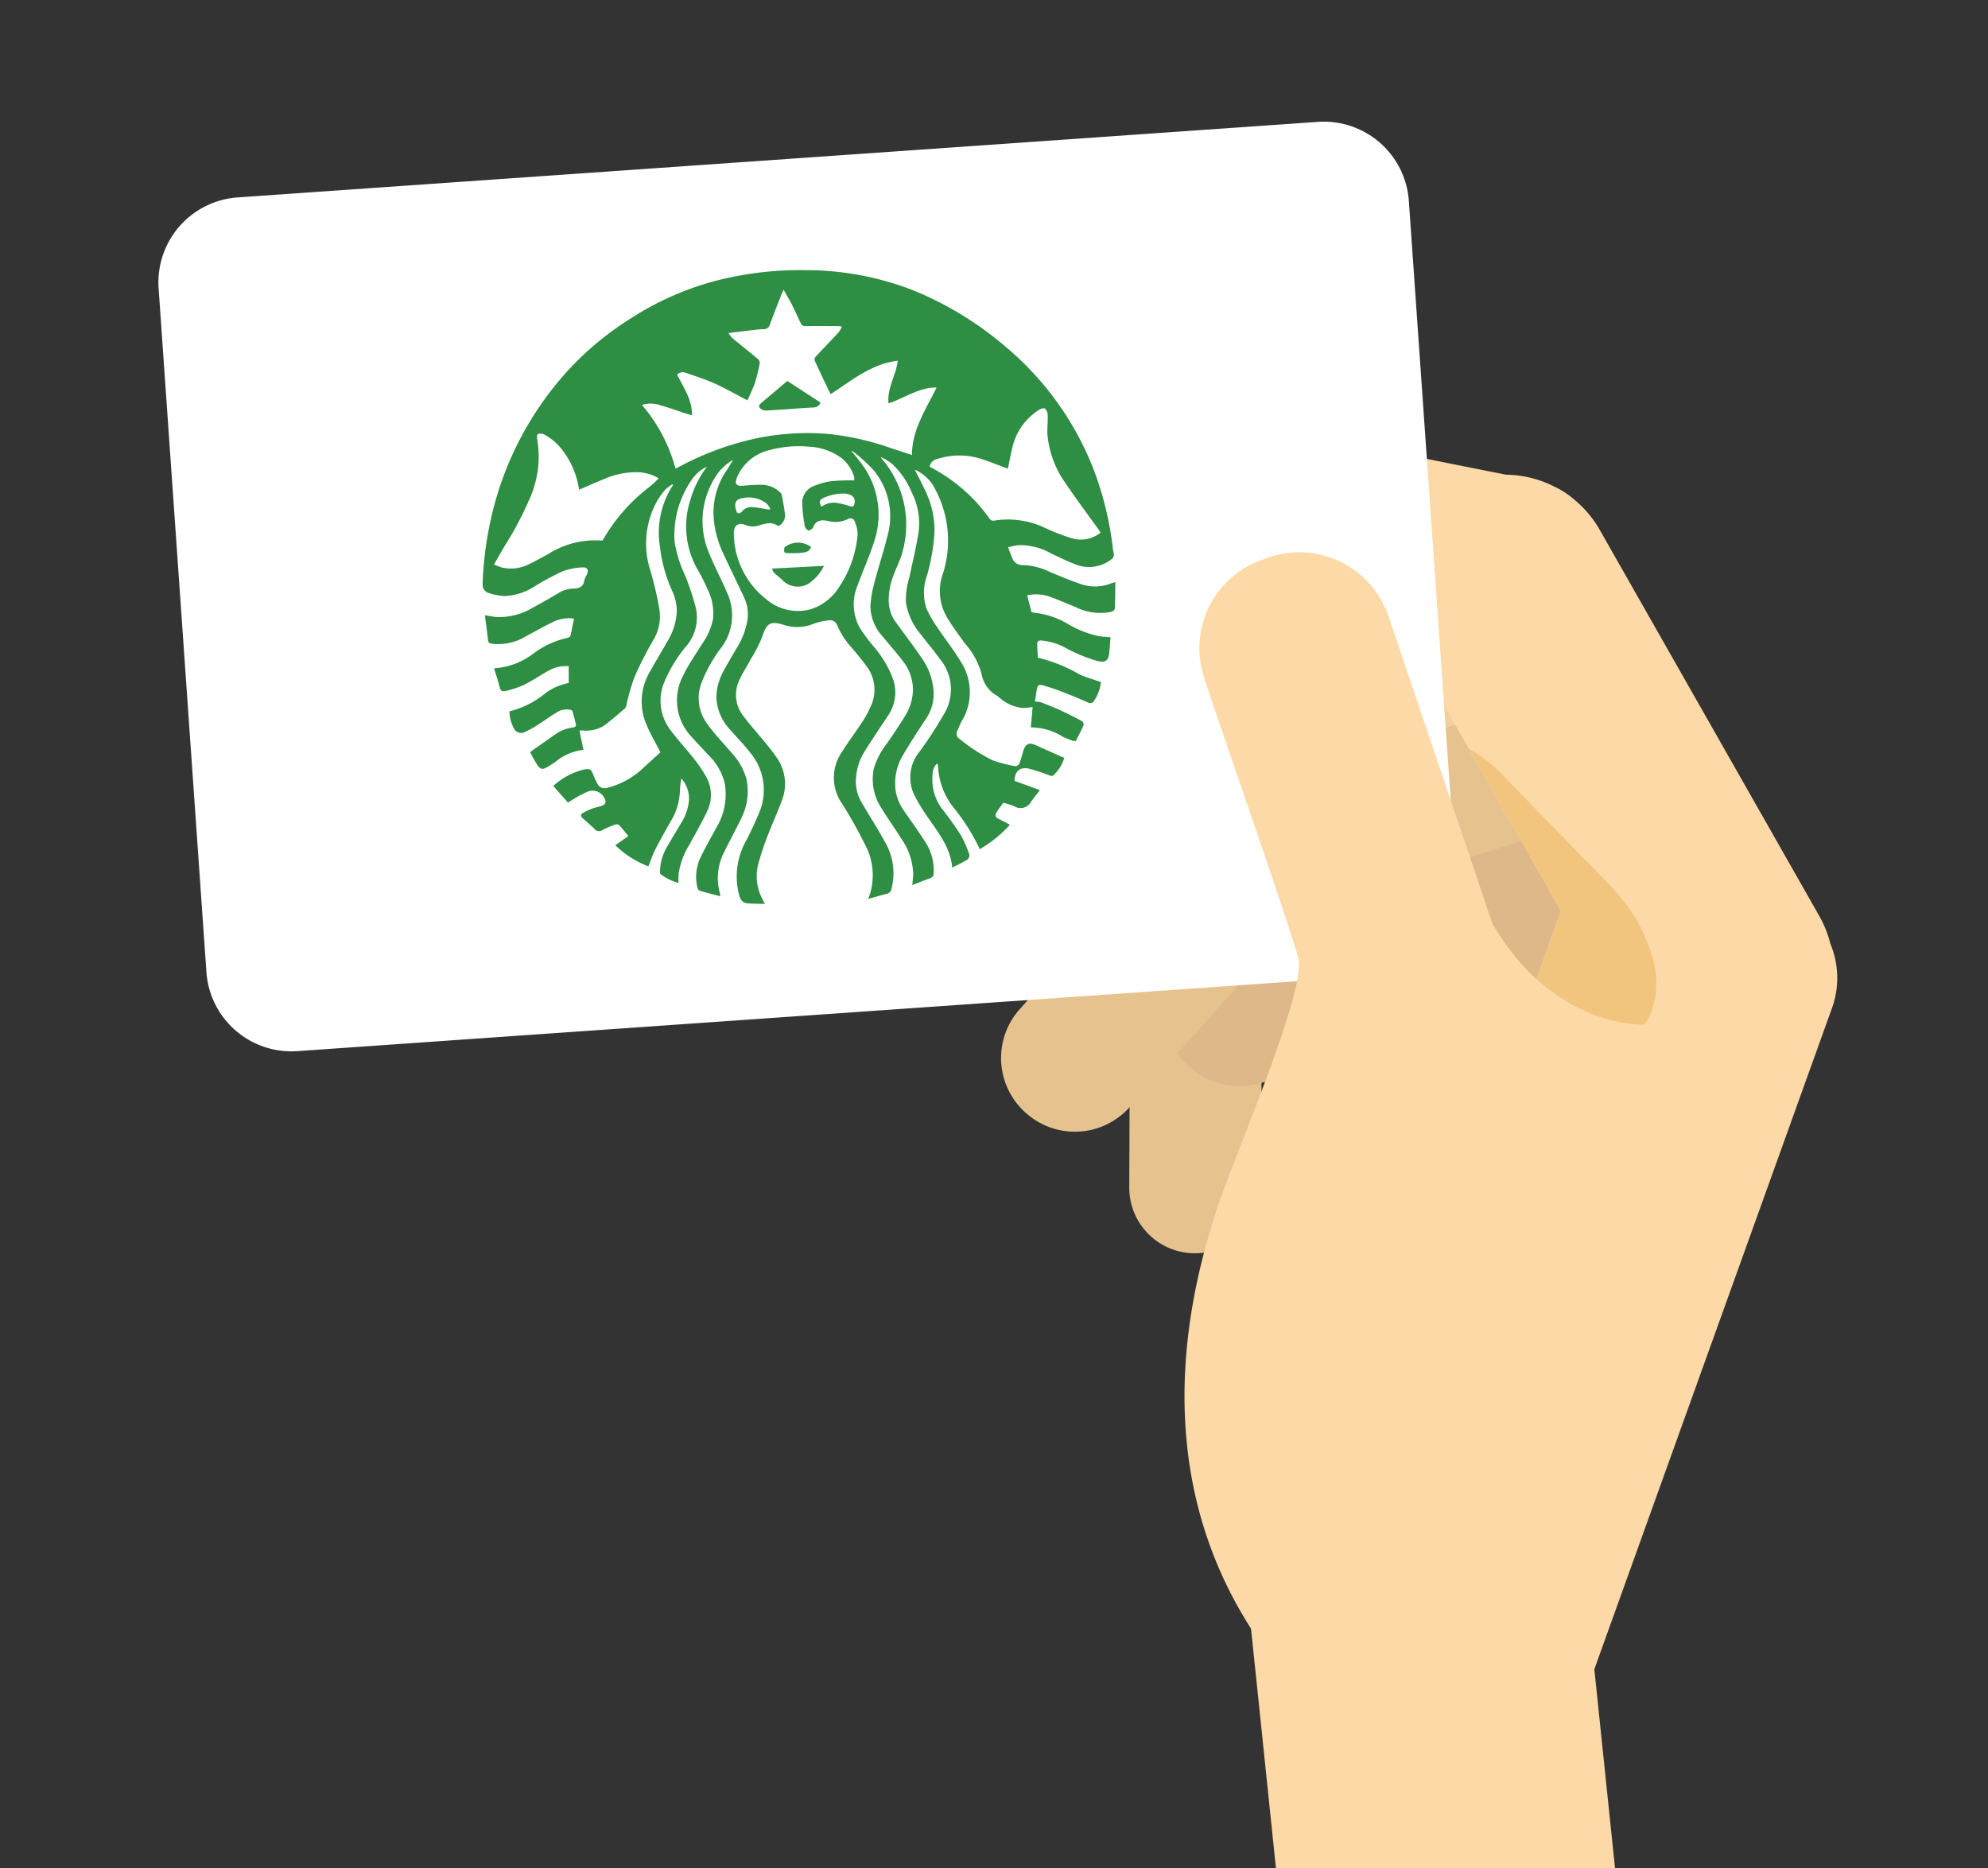 <svg xmlns="http://www.w3.org/2000/svg" xmlns:xlink="http://www.w3.org/1999/xlink" width="174.161" height="163.655" viewBox="0 0 174.161 163.655">
  <rect x="0" y="0" width="174.161" height="163.655" fill="#333333" stroke="none"/>
  <defs>
    <clipPath id="clip-path">
      <path id="パス_27309" data-name="パス 27309" d="M0,0H174.161V163.655H0Z" transform="translate(0 0)" fill="#fff" stroke="#707070" stroke-width="1"/>
    </clipPath>
    <clipPath id="clip-path-2">
      <rect id="長方形_5829" data-name="長方形 5829" width="55.347" height="55.34" fill="#2e8e43"/>
    </clipPath>
  </defs>
  <g id="グループ_40921" data-name="グループ 40921" transform="translate(-1066 -894.875)">
    <g id="マスクグループ_22" data-name="マスクグループ 22" transform="translate(1066 894.875)" clip-path="url(#clip-path)">
      <g id="グループ_39224" data-name="グループ 39224" transform="translate(13.375 17.815) rotate(-4)">
        <g id="グループ_39223" data-name="グループ 39223" transform="translate(0 0)">
          <path id="パス_27298" data-name="パス 27298" d="M7.311.016l.056,0a5.746,5.746,0,0,1,5.309,6.153L11.534,21.683a5.746,5.746,0,0,1-6.153,5.309l-.056,0A5.747,5.747,0,0,1,.016,20.835L1.158,5.325A5.747,5.747,0,0,1,7.311.016" transform="translate(79.318 71.127)" fill="#e6c38e"/>
          <path id="パス_27299" data-name="パス 27299" d="M25.109,3.82l.029.06a6.728,6.728,0,0,1-3.157,8.976L9.668,18.762A6.728,6.728,0,0,1,.692,15.6l-.029-.06A6.728,6.728,0,0,1,3.82,6.569L16.133.663A6.728,6.728,0,0,1,25.109,3.82" transform="translate(60.64 46.425)" fill="#fad8a5"/>
          <path id="パス_27300" data-name="パス 27300" d="M.041,10.386l-.007-.065a6.653,6.653,0,0,1,5.95-7.288l29.7-3a6.653,6.653,0,0,1,7.287,5.951l.007.065a6.653,6.653,0,0,1-5.951,7.287l-29.695,3a6.653,6.653,0,0,1-7.287-5.95" transform="translate(78.543 41.057)" fill="#f2cf9b"/>
          <path id="パス_27301" data-name="パス 27301" d="M.286,17.222l-.018-.063A6.653,6.653,0,0,1,4.794,8.911L34.47.267a6.653,6.653,0,0,1,8.248,4.527l.018.063A6.653,6.653,0,0,1,38.209,13.1L8.533,21.748A6.653,6.653,0,0,1,.286,17.222" transform="translate(81.175 51.768)" fill="#e6c38e"/>
          <path id="パス_27302" data-name="パス 27302" d="M.2,15.373.185,15.31A6.653,6.653,0,0,1,5.1,7.289L34.716.185A6.652,6.652,0,0,1,42.737,5.1l.015.064a6.653,6.653,0,0,1-4.917,8.021l-29.614,7.1A6.653,6.653,0,0,1,.2,15.373" transform="translate(83.397 63.334)" fill="#deb889"/>
          <path id="パス_27303" data-name="パス 27303" d="M21.448,1.934l.044.045a6.418,6.418,0,0,1-.107,9.075L10.946,21.249a6.418,6.418,0,0,1-9.075-.107L1.826,21.1a6.417,6.417,0,0,1,.107-9.075l10.439-10.2a6.418,6.418,0,0,1,9.075.108" transform="translate(68.906 63.704)" fill="#e6c38e"/>
          <path id="パス_27304" data-name="パス 27304" d="M30.929,41.048H1.366L.5,15.435.382,12,.24,7.789,0,.7,8.868.489,29.541,0l.151,4.445L29.947,12l.025.75.091,2.688Z" transform="translate(86.983 121.847)" fill="#fcd9a6"/>
          <path id="パス_27305" data-name="パス 27305" d="M72.17,54.367,44.557,117.058a7.841,7.841,0,0,1-10.336,4.015l-8.733-3.847a7.84,7.84,0,0,1-4.014-10.336L42.786,58.506l6.3-14.307L42.023,29.47l-4.754-9.912a9.585,9.585,0,0,1-.659-1.826l-13.541-3.7a7.188,7.188,0,0,1-1.493-.6l-14.083,3A6.185,6.185,0,0,1,.156,11.677l-.019-.093A6.183,6.183,0,0,1,4.9,4.25L22.155.573a7.11,7.11,0,0,1,4.678-.32l20.1,5.493a9.6,9.6,0,0,1,4.242,1.383A7.076,7.076,0,0,1,52.73,8.313a9.545,9.545,0,0,1,2.075,2.834L71.626,46.218a9.578,9.578,0,0,1,.795,2.472,7.808,7.808,0,0,1-.25,5.677" transform="translate(69.666 26.235)" fill="#fcd9a6"/>
          <path id="パス_27306" data-name="パス 27306" d="M14.183,24.451a7.918,7.918,0,0,1-2.467,2.428A17.835,17.835,0,0,1,3.44,29.864a3.71,3.71,0,0,1-1.57-.1,3.282,3.282,0,0,1-1.107-.729l6.3-14.307L0,0A12.535,12.535,0,0,1,3.182,2.963q3.8,4.49,7.6,8.977a28.31,28.31,0,0,1,1.816,2.3,13.957,13.957,0,0,1,2.116,4.885,7.452,7.452,0,0,1-.532,5.327" transform="translate(111.688 55.704)" fill="#f2c57f"/>
          <path id="パス_27307" data-name="パス 27307" d="M109.795,7.463V67.507a7.464,7.464,0,0,1-7.463,7.463H7.463A7.464,7.464,0,0,1,0,67.507V7.463A7.464,7.464,0,0,1,7.463,0h94.869a7.464,7.464,0,0,1,7.463,7.463" transform="translate(0 0)" fill="#fff"/>
          <path id="パス_27308" data-name="パス 27308" d="M50.513,46.8c-1.526-3-3.9-3.16-6.736-3.377-3.84.207-10.2-2.145-13.889-9.827l-7.2-27.473A8.256,8.256,0,0,0,12.08.424,8.2,8.2,0,0,0,6.224,10.441c.038.5,6.681,24.765,6.524,25.273.143,3.538-7.414,17.744-8.92,21.817-5.8,14.51-5.753,29.879,5.328,43.024,0,0,15.194.7,15.908.44,4.793-1.372,8.989-12.109,11.429-16.457C46.27,67.109,54.049,53.764,50.513,46.8" transform="translate(82.784 37.485)" fill="#fcd9a6"/>
        </g>
      </g>
    </g>
    <g id="グループ_39225" data-name="グループ 39225" transform="matrix(0.999, -0.052, 0.052, 0.999, 1106.926, 920.016)">
      <g id="グループ_29631" data-name="グループ 29631" transform="translate(0 0)" clip-path="url(#clip-path-2)">
        <path id="パス_27171" data-name="パス 27171" d="M14.78,41.573c-.407-.927-.849-1.771-1.152-2.661a5.082,5.082,0,0,1,.624-4.463c.539-.876,1.131-1.719,1.676-2.591a5.471,5.471,0,0,0,.92-2.446A4.022,4.022,0,0,0,16.58,27.6a13.188,13.188,0,0,1-.908-4.062,7.623,7.623,0,0,1,1.43-5.28l-.056-.069a3.39,3.39,0,0,0-.649.443,6.2,6.2,0,0,0-.836,1.078,7.644,7.644,0,0,0-.838,5.88,30.8,30.8,0,0,1,.6,3.3,4,4,0,0,1-.616,2.781A32.915,32.915,0,0,0,12.844,34.9a19.038,19.038,0,0,0-.816,2.386.616.616,0,0,1-.143.284c-.5.387-.994.772-1.507,1.136a2.9,2.9,0,0,1-2.318.6,1.825,1.825,0,0,0-.259,0c.089.574.174,1.128.264,1.7a4.691,4.691,0,0,0-2.541.948c-.234.143-.473.279-.716.4-.4.205-.588.185-.829-.2a12.172,12.172,0,0,1-.592-1.195c.782-.491,1.492-.943,2.209-1.385A3.446,3.446,0,0,1,7.259,39c.187-.008.287-.1.257-.277-.067-.392-.15-.782-.246-1.168-.015-.056-.139-.1-.22-.122a1.64,1.64,0,0,0-1.22.216c-.573.307-1.115.67-1.684.987a8.01,8.01,0,0,1-1.167.559.689.689,0,0,1-.895-.375A3.174,3.174,0,0,1,1.769,37.3a7.864,7.864,0,0,0,3.265-1.449,5.208,5.208,0,0,1,2.047-.76c.025-.485.049-.969.075-1.467a3.077,3.077,0,0,0-1.8.31c-.75.365-1.464.806-2.226,1.136a9.562,9.562,0,0,1-1.606.438c-.27.063-.436-.044-.5-.35C.916,34.6.763,34.053.62,33.471a6.327,6.327,0,0,0,3.525-1.126,7.8,7.8,0,0,1,3.067-1.211.343.343,0,0,0,.243-.192c.139-.474.252-.956.38-1.461a3.184,3.184,0,0,0-1.84.2c-.831.349-1.638.755-2.455,1.137a4.6,4.6,0,0,1-2.816.519c-.492-.088-.49-.084-.52-.578-.039-.649-.1-1.3-.145-1.969.364.076.691.165,1.024.209a5.717,5.717,0,0,0,3.211-.662c.774-.365,1.539-.753,2.3-1.152a2.585,2.585,0,0,1,1.31-.328c.489.015.911-.088,1.012-.685a1.744,1.744,0,0,1,.238-.452c.21-.4.087-.686-.357-.672a5.687,5.687,0,0,0-1.714.241A23.378,23.378,0,0,0,4.694,26.4a5.281,5.281,0,0,1-2.828.8A5.327,5.327,0,0,1,.39,26.818a.782.782,0,0,1-.383-.877,30.726,30.726,0,0,1,1.065-5.718A28.368,28.368,0,0,1,8.488,7.711,26.713,26.713,0,0,1,14.2,3.474,25.9,25.9,0,0,1,21.62.62,29.821,29.821,0,0,1,29.807.075,25.9,25.9,0,0,1,39.1,2.37,29.432,29.432,0,0,1,46.736,7.6a26.592,26.592,0,0,1,7.222,11.207,28.638,28.638,0,0,1,1.282,6.437c.029.319.031.642.088.956a.5.5,0,0,1-.272.58,3.163,3.163,0,0,1-3.11.25c-.721-.312-1.408-.705-2.1-1.075a5.456,5.456,0,0,0-2.813-.866c-.292.013-.58.082-.913.131.09.28.163.505.234.732.16.513.368.89,1.036.9a5.892,5.892,0,0,1,2.331.751c.877.413,1.751.837,2.651,1.193a3.837,3.837,0,0,0,2.655.04c.073-.024.151-.035.322-.075-.052.769-.1,1.492-.154,2.215-.017.215-.139.322-.373.368a4.769,4.769,0,0,1-3.042-.568c-.742-.352-1.478-.719-2.233-1.038a3.542,3.542,0,0,0-1.974-.22c.1.493.19.969.3,1.442.011.047.116.1.182.1a7.272,7.272,0,0,1,2.918,1.123,8.846,8.846,0,0,0,2.7,1.231c.332.066.673.1,1,.142-.062.464-.115.929-.185,1.391-.1.664-.423.827-1.069.63a13.81,13.81,0,0,1-2.8-1.34,5.53,5.53,0,0,0-1.956-.7c-.292-.044-.439.046-.441.345,0,.364,0,.729,0,1.132A13.849,13.849,0,0,1,51.844,36.7c.566.283,1.172.487,1.787.737a3.678,3.678,0,0,1-.7,1.624.358.358,0,0,1-.476.127c-.6-.3-1.2-.6-1.817-.877a21.584,21.584,0,0,0-2.017-.827c-.484-.159-.551-.073-.657.419-.064.3-.123.6-.193.935a2.218,2.218,0,0,1,.511.092c.581.259,1.161.521,1.724.816.605.316,1.2.661,1.78,1.017a.39.39,0,0,1,.141.344c-.227.457-.486.9-.751,1.336-.024.04-.169.043-.238.014-.294-.124-.588-.252-.869-.4a5.293,5.293,0,0,0-2.777-.976c.085-.607.165-1.175.248-1.77a7.641,7.641,0,0,1-.849.037,3.556,3.556,0,0,1-1.989-.995c-.07-.058-.134-.125-.207-.18a2.744,2.744,0,0,1-1.268-2,6.7,6.7,0,0,0-1.331-2.753c-.48-.751-.98-1.493-1.4-2.278a4.522,4.522,0,0,1-.182-3.932,9.549,9.549,0,0,0-.488-7.772,3.632,3.632,0,0,0-1.509-1.423c.269.613.513,1.146.736,1.688a7.943,7.943,0,0,1,.7,3.9,18.258,18.258,0,0,1-.839,3.7,4.45,4.45,0,0,0-.224,2.858,9.716,9.716,0,0,0,.871,1.735c.616,1.043,1.328,2.031,1.891,3.1a4.877,4.877,0,0,1-.165,5.208c-.159.249-.273.527-.41.79a.552.552,0,0,0,.176.806,14.558,14.558,0,0,0,2.776,2,13.624,13.624,0,0,0,1.784.571.419.419,0,0,0,.553-.272c.128-.317.236-.641.349-.963.233-.663.557-.782,1.178-.455.778.409,1.565.8,2.384,1.219a3.32,3.32,0,0,1-1.066,1.505c-.053.048-.23-.013-.337-.055a18.487,18.487,0,0,0-1.75-.675c-.785-.211-1.248.2-1.3,1.007l2.177.929c-.331.387-.594.676-.835.982a1.04,1.04,0,0,1-1.5.3,6.115,6.115,0,0,0-.927-.343c-.209.265-.442.518-.626.8-.194.3-.123.44.194.61.3.16.581.347.91.546a11.111,11.111,0,0,1-2.743,1.993,17.788,17.788,0,0,0-2.1-3.751A6.291,6.291,0,0,1,39,44c0-.049-.036-.1-.071-.191a1.336,1.336,0,0,0-.445.98,4.252,4.252,0,0,0,.67,3.006,27.8,27.8,0,0,1,1.563,2.457,10.872,10.872,0,0,1,.579,1.529.474.474,0,0,1-.258.63c-.39.2-.8.371-1.257.578-.066-1.734-.994-3.026-1.817-4.368a17.233,17.233,0,0,1-1.121-2.038,3.569,3.569,0,0,1,.662-3.953,35.679,35.679,0,0,0,2.214-3.05,4.156,4.156,0,0,0-.045-4.862c-.516-.8-1.092-1.552-1.629-2.334a5.668,5.668,0,0,1-1.109-2.8,6.441,6.441,0,0,1,.406-2.14c.34-1.29.729-2.569,1.008-3.872a6,6,0,0,0-.42-3.621,6.963,6.963,0,0,0-1.547-2.519,4.174,4.174,0,0,0-1-.679c.046.069.09.139.138.207a8.862,8.862,0,0,1,1.354,8.163c-.225.725-.633,1.391-.927,2.1a5.814,5.814,0,0,0-.512,2.222,3.25,3.25,0,0,0,.524,1.818c.691,1.064,1.41,2.111,2.067,3.2a5.579,5.579,0,0,1,.922,3.111,3.8,3.8,0,0,1-.716,2.178c-.758,1.032-1.52,2.062-2.221,3.132a4.81,4.81,0,0,0-.847,2.781,4.024,4.024,0,0,0,.6,2.046c.61.992,1.247,1.97,1.816,2.985a4.479,4.479,0,0,1,.55,2.68.421.421,0,0,1-.332.439c-.522.153-1.037.334-1.59.516.048-.354.108-.666.127-.98a5.6,5.6,0,0,0-.842-3.065c-.509-.919-1.076-1.806-1.579-2.728a4.6,4.6,0,0,1-.529-3.629,6.929,6.929,0,0,1,1.3-2.163c.574-.756,1.154-1.507,1.684-2.294a4.408,4.408,0,0,0,.788-2.307,4.085,4.085,0,0,0-.766-2.482c-.512-.757-1.092-1.467-1.63-2.207a4.015,4.015,0,0,1-.95-2.691,9.666,9.666,0,0,1,.455-2.065c.421-1.338.936-2.647,1.344-3.99a6.333,6.333,0,0,0-.866-5.813,14.59,14.59,0,0,0-1.615-1.665,1.52,1.52,0,0,0-.3-.187,17.564,17.564,0,0,1,1.1,1.567,7.424,7.424,0,0,1,.5,6.508c-.475,1.246-1.092,2.436-1.612,3.666a4.278,4.278,0,0,0-.022,3.809,17.123,17.123,0,0,0,1.1,1.655,9.289,9.289,0,0,1,1.574,2.983,3.584,3.584,0,0,1-.594,3.121c-.758,1.032-1.534,2.051-2.261,3.1a4.957,4.957,0,0,0-.832,2.155,3.61,3.61,0,0,0,.344,2.2c.606,1.177,1.268,2.328,1.844,3.52a5.467,5.467,0,0,1,.4,4.223.531.531,0,0,1-.463.413c-.525.1-1.044.229-1.615.358.079-.2.143-.351.2-.5a5.683,5.683,0,0,0-.239-4.279,40.006,40.006,0,0,0-1.822-3.68,3.96,3.96,0,0,1,.243-4.537c.625-.887,1.324-1.723,1.966-2.6a8.424,8.424,0,0,0,.711-1.17,3.41,3.41,0,0,0-.143-3.586c-.376-.586-.8-1.14-1.223-1.7A6.975,6.975,0,0,1,30.8,31.216a.641.641,0,0,0-.685-.414,5.227,5.227,0,0,0-1.337.225,3.808,3.808,0,0,1-2.641-.04c-1.147-.444-1.5-.158-1.874.84a12.257,12.257,0,0,1-1.116,1.956c-.36.6-.775,1.16-1.1,1.772a2.991,2.991,0,0,0,.174,3.248c.559.835,1.2,1.614,1.795,2.426.3.414.606.832.871,1.271a3.987,3.987,0,0,1,.342,3.743c-.419,1.01-.946,1.976-1.384,2.979A23.8,23.8,0,0,0,22.8,51.894a4.263,4.263,0,0,0,.238,2.982l.187.431c-.511-.041-1-.064-1.482-.126-.458-.059-.608-.3-.72-.742a6.383,6.383,0,0,1,.923-4.851c.415-.735.818-1.481,1.179-2.244a5.077,5.077,0,0,0-.506-5.352c-.479-.7-1.048-1.329-1.567-2a4.383,4.383,0,0,1-1.126-2.91,4.847,4.847,0,0,1,.731-2.3c.383-.636.8-1.252,1.2-1.875a6.546,6.546,0,0,0,1.179-2.708,3.464,3.464,0,0,0-.215-1.75c-.529-1.325-1.1-2.632-1.627-3.958a8.79,8.79,0,0,1-.687-3.507,6.622,6.622,0,0,1,1.4-3.832,9.79,9.79,0,0,0,.552-.82,4.431,4.431,0,0,0-1.7,1.532,7.179,7.179,0,0,0-.785,6.586c.4,1.153.926,2.261,1.343,3.409a4.7,4.7,0,0,1-.829,4.946,10.927,10.927,0,0,0-.908,1.248,12.341,12.341,0,0,0-.839,1.528,3.767,3.767,0,0,0,.259,3.706c.587.922,1.315,1.755,1.981,2.626a5.488,5.488,0,0,1,1.2,2.358,5.252,5.252,0,0,1-.661,3.5c-.5.922-1.062,1.814-1.568,2.734a4.938,4.938,0,0,0-.591,3.729.323.323,0,0,1,.007.1.426.426,0,0,1-.037.091c-.592-.189-1.191-.365-1.775-.583-.1-.037-.155-.26-.175-.4a4.006,4.006,0,0,1,.462-2.555c.5-.885,1.047-1.742,1.578-2.608a5.558,5.558,0,0,0,.84-3.733,5.072,5.072,0,0,0-1.284-2.5c-.455-.559-.93-1.1-1.381-1.664a4.635,4.635,0,0,1-.44-5.475c.5-.921,1.17-1.744,1.756-2.617a5.667,5.667,0,0,0,1.076-2.121,4.673,4.673,0,0,0-.316-2.586,17.669,17.669,0,0,0-.8-1.815,7.561,7.561,0,0,1-.289-6.213,8.662,8.662,0,0,1,1.575-2.75A3.2,3.2,0,0,0,18.8,17.837a8.518,8.518,0,0,0-1.822,5.378,11.081,11.081,0,0,0,.783,3.039,22.878,22.878,0,0,1,.787,2.9,3.876,3.876,0,0,1-1.073,3.308A12.25,12.25,0,0,0,15.5,35.337a4.232,4.232,0,0,0,.284,4.368c.578.863,1.253,1.662,1.852,2.511a11.759,11.759,0,0,1,1.016,1.662,3.236,3.236,0,0,1-.023,3.011c-.538,1.017-1.169,1.985-1.775,2.965a6.56,6.56,0,0,0-1.021,2.375c-.042.259-.044.523-.069.847a4.573,4.573,0,0,1-1.508-.837c-.057-.055-.055-.188-.051-.284a4.485,4.485,0,0,1,.82-2.224c.411-.645.856-1.27,1.271-1.913a4.42,4.42,0,0,0,.771-1.959,2.667,2.667,0,0,0-.577-1.909,9.192,9.192,0,0,0-.184,1.148,5.391,5.391,0,0,1-.987,2.631c-.473.768-.968,1.525-1.418,2.307-.26.451-.449.944-.688,1.457a8.491,8.491,0,0,1-2.8-2l1.184-.736c-.259-.353-.487-.69-.746-1a.39.39,0,0,0-.342-.074,10.053,10.053,0,0,0-1.147.423.485.485,0,0,1-.656-.092c-.33-.363-.688-.7-1.039-1.043-.168-.163-.14-.33.032-.425a4.79,4.79,0,0,1,.839-.355c.27-.087.56-.111.832-.195.417-.129.489-.34.28-.727a1.143,1.143,0,0,0-1.485-.555,7.771,7.771,0,0,0-.995.453c-.233.115-.455.25-.7.385l-1.21-1.524a6.18,6.18,0,0,1,2.76-1.3c.572-.039.6-.023.791.511a6.5,6.5,0,0,0,.353.85.676.676,0,0,0,.773.354,7.07,7.07,0,0,0,3.419-1.705c.5-.4.99-.807,1.423-1.162m-.029-30.461a14.06,14.06,0,0,1,2.643,5.713c.1-.042.174-.07.246-.1a25.7,25.7,0,0,1,7.007-2.181,21.844,21.844,0,0,1,6.188-.064,23.542,23.542,0,0,1,5.4,1.5l1.9.734c.122-2.234,1.437-3.92,2.458-5.788-1.582-.09-2.841.781-4.27,1.168-.072-1.344.788-2.412,1-3.692-2.34.163-4.118,1.527-6.028,2.624C30.864,10,30.449,9.01,30.055,8.013a.4.4,0,0,1,.114-.337C30.875,6.99,31.6,6.321,32.3,5.636a2.524,2.524,0,0,0,.295-.467c-.18-.029-.278-.055-.379-.06-.925-.052-1.849-.113-2.775-.142a.421.421,0,0,1-.436-.291c-.234-.57-.459-1.144-.709-1.707-.182-.411-.4-.807-.635-1.288-.116.227-.188.355-.248.488-.37.822-.743,1.644-1.1,2.471a.545.545,0,0,1-.584.4c-.535-.011-1.073.044-1.609.075-.454.026-.907.058-1.475.1a2.611,2.611,0,0,0,.3.446c.715.659,1.444,1.3,2.156,1.964a.463.463,0,0,1,.144.364,14.013,14.013,0,0,1-.5,1.671c-.2.523-.491,1.015-.746,1.532-.968-.568-1.834-1.128-2.745-1.6-.809-.416-1.663-.746-2.509-1.083a.707.707,0,0,0-.779.107c.495,1.165,1.211,2.252,1.113,3.636-.274-.1-.519-.191-.761-.284-.627-.241-1.246-.506-1.882-.717a2.577,2.577,0,0,0-1.689-.137m11.4,11.218c-.541-.347-.756-.368-1.641-.17a1.72,1.72,0,0,1-1.205-.059c-.626-.319-1.082-.058-1.1.653a7.38,7.38,0,0,0,2.481,5.864,4.273,4.273,0,0,0,3.895,1.127A4.574,4.574,0,0,0,31.19,27.9a9.675,9.675,0,0,0,1.829-4.453,2.742,2.742,0,0,0-.179-1.134.4.4,0,0,0-.562-.3,2.445,2.445,0,0,1-1.71.11c-.63-.174-1.139-.171-1.425.522a.057.057,0,0,1-.023.025c-.124.068-.282.218-.363.184a.555.555,0,0,1-.31-.358,12.421,12.421,0,0,1-.125-1.972,1.555,1.555,0,0,1,.876-1.456,5.993,5.993,0,0,1,1.718-.425,17.649,17.649,0,0,1,2.048.034.864.864,0,0,0,.009-.323A3.314,3.314,0,0,0,32,16.7a5.193,5.193,0,0,0-2.833-1.178,9.916,9.916,0,0,0-3.645.157,4.054,4.054,0,0,0-2.813,2.256c-.219.47-.073.71.423.7.548-.007,1.1-.033,1.645,0a2.338,2.338,0,0,1,1.646.742.529.529,0,0,1,.147.257c.071.509.14,1.019.179,1.53a1.072,1.072,0,0,1-.6,1.162m20.317-3.974c-.814-.348-1.546-.695-2.3-.978a6.249,6.249,0,0,0-3.838-.191.816.816,0,0,0-.688.621c.022.028.031.052.049.062a14.415,14.415,0,0,1,4.938,4.764.391.391,0,0,0,.41.2,7.587,7.587,0,0,1,4.189.755,18.967,18.967,0,0,0,2.392,1.1,2.788,2.788,0,0,0,2.666-.321c-.071-.118-.131-.225-.2-.328-.886-1.385-1.806-2.751-2.651-4.161a8.649,8.649,0,0,1-1.352-4.229c-.016-.6.1-1.2.11-1.807a.876.876,0,0,0-.2-.568c-.068-.074-.347-.027-.485.049a5.288,5.288,0,0,0-2.557,3.209c-.182.6-.323,1.207-.486,1.823m-37.6-.117a7.35,7.35,0,0,0-1.114-3.285,4.993,4.993,0,0,0-1.727-1.727.693.693,0,0,0-.509-.034c-.071.026-.1.28-.081.423a9,9,0,0,1-.75,4.813,29.074,29.074,0,0,1-2.562,4.365c-.338.514-.669,1.033-1.034,1.6a5.237,5.237,0,0,0,.648.292,3.5,3.5,0,0,0,2.317-.118c.6-.241,1.183-.539,1.773-.813A7.651,7.651,0,0,1,10.67,22.8c.039-.052.067-.087.093-.123a15.477,15.477,0,0,1,4.261-4.358,8.678,8.678,0,0,0,.85-.711,3.642,3.642,0,0,0-1.7-.626,7,7,0,0,0-3.093.444c-.731.25-1.453.532-2.216.814M25.4,20.854l.1-.112a2.437,2.437,0,0,0-.3-.445,2.537,2.537,0,0,0-2.075-.576c-.736.063-.752.556-.593,1.12.067.237.28.252.481.042a1.02,1.02,0,0,1,.895-.335c.248.028.494.078.738.128s.5.118.755.177m4.581-.022a1.89,1.89,0,0,1,1.611-.206,6.409,6.409,0,0,1,.877.286c.284.118.383-.023.432-.254.1-.464-.172-.755-.735-.86a4.045,4.045,0,0,0-1.975.281c-.354.11-.409.361-.209.754" transform="translate(0 0)" fill="#2e8e43" fill-rule="evenodd"/>
        <path id="パス_27172" data-name="パス 27172" d="M2.578,0,5.384,2.045a.642.642,0,0,1-.637.393c-1.38.005-2.759.047-4.139.057a.835.835,0,0,1-.476-.179c-.188-.146-.173-.327.03-.48C.945,1.245,1.725.649,2.578,0" transform="translate(24.993 9.674)" fill="#2e8e43" fill-rule="evenodd"/>
        <path id="パス_27173" data-name="パス 27173" d="M0,0H4.556A4.044,4.044,0,0,1,3.1,1.5a1.854,1.854,0,0,1-2.146-.34C.716.877.406.649.152.372A1.1,1.1,0,0,1,0,0" transform="translate(25.383 26.013)" fill="#2e8e43" fill-rule="evenodd"/>
        <path id="パス_27174" data-name="パス 27174" d="M2.371.441c-.2.451-.611.459-1.01.466C1,.912.63.894.266.868.171.861.007.793,0,.744-.006.6,0,.376.086.316A1.917,1.917,0,0,1,2.371.441" transform="translate(26.526 23.865)" fill="#2e8e43" fill-rule="evenodd"/>
      </g>
    </g>
  </g>
</svg>
